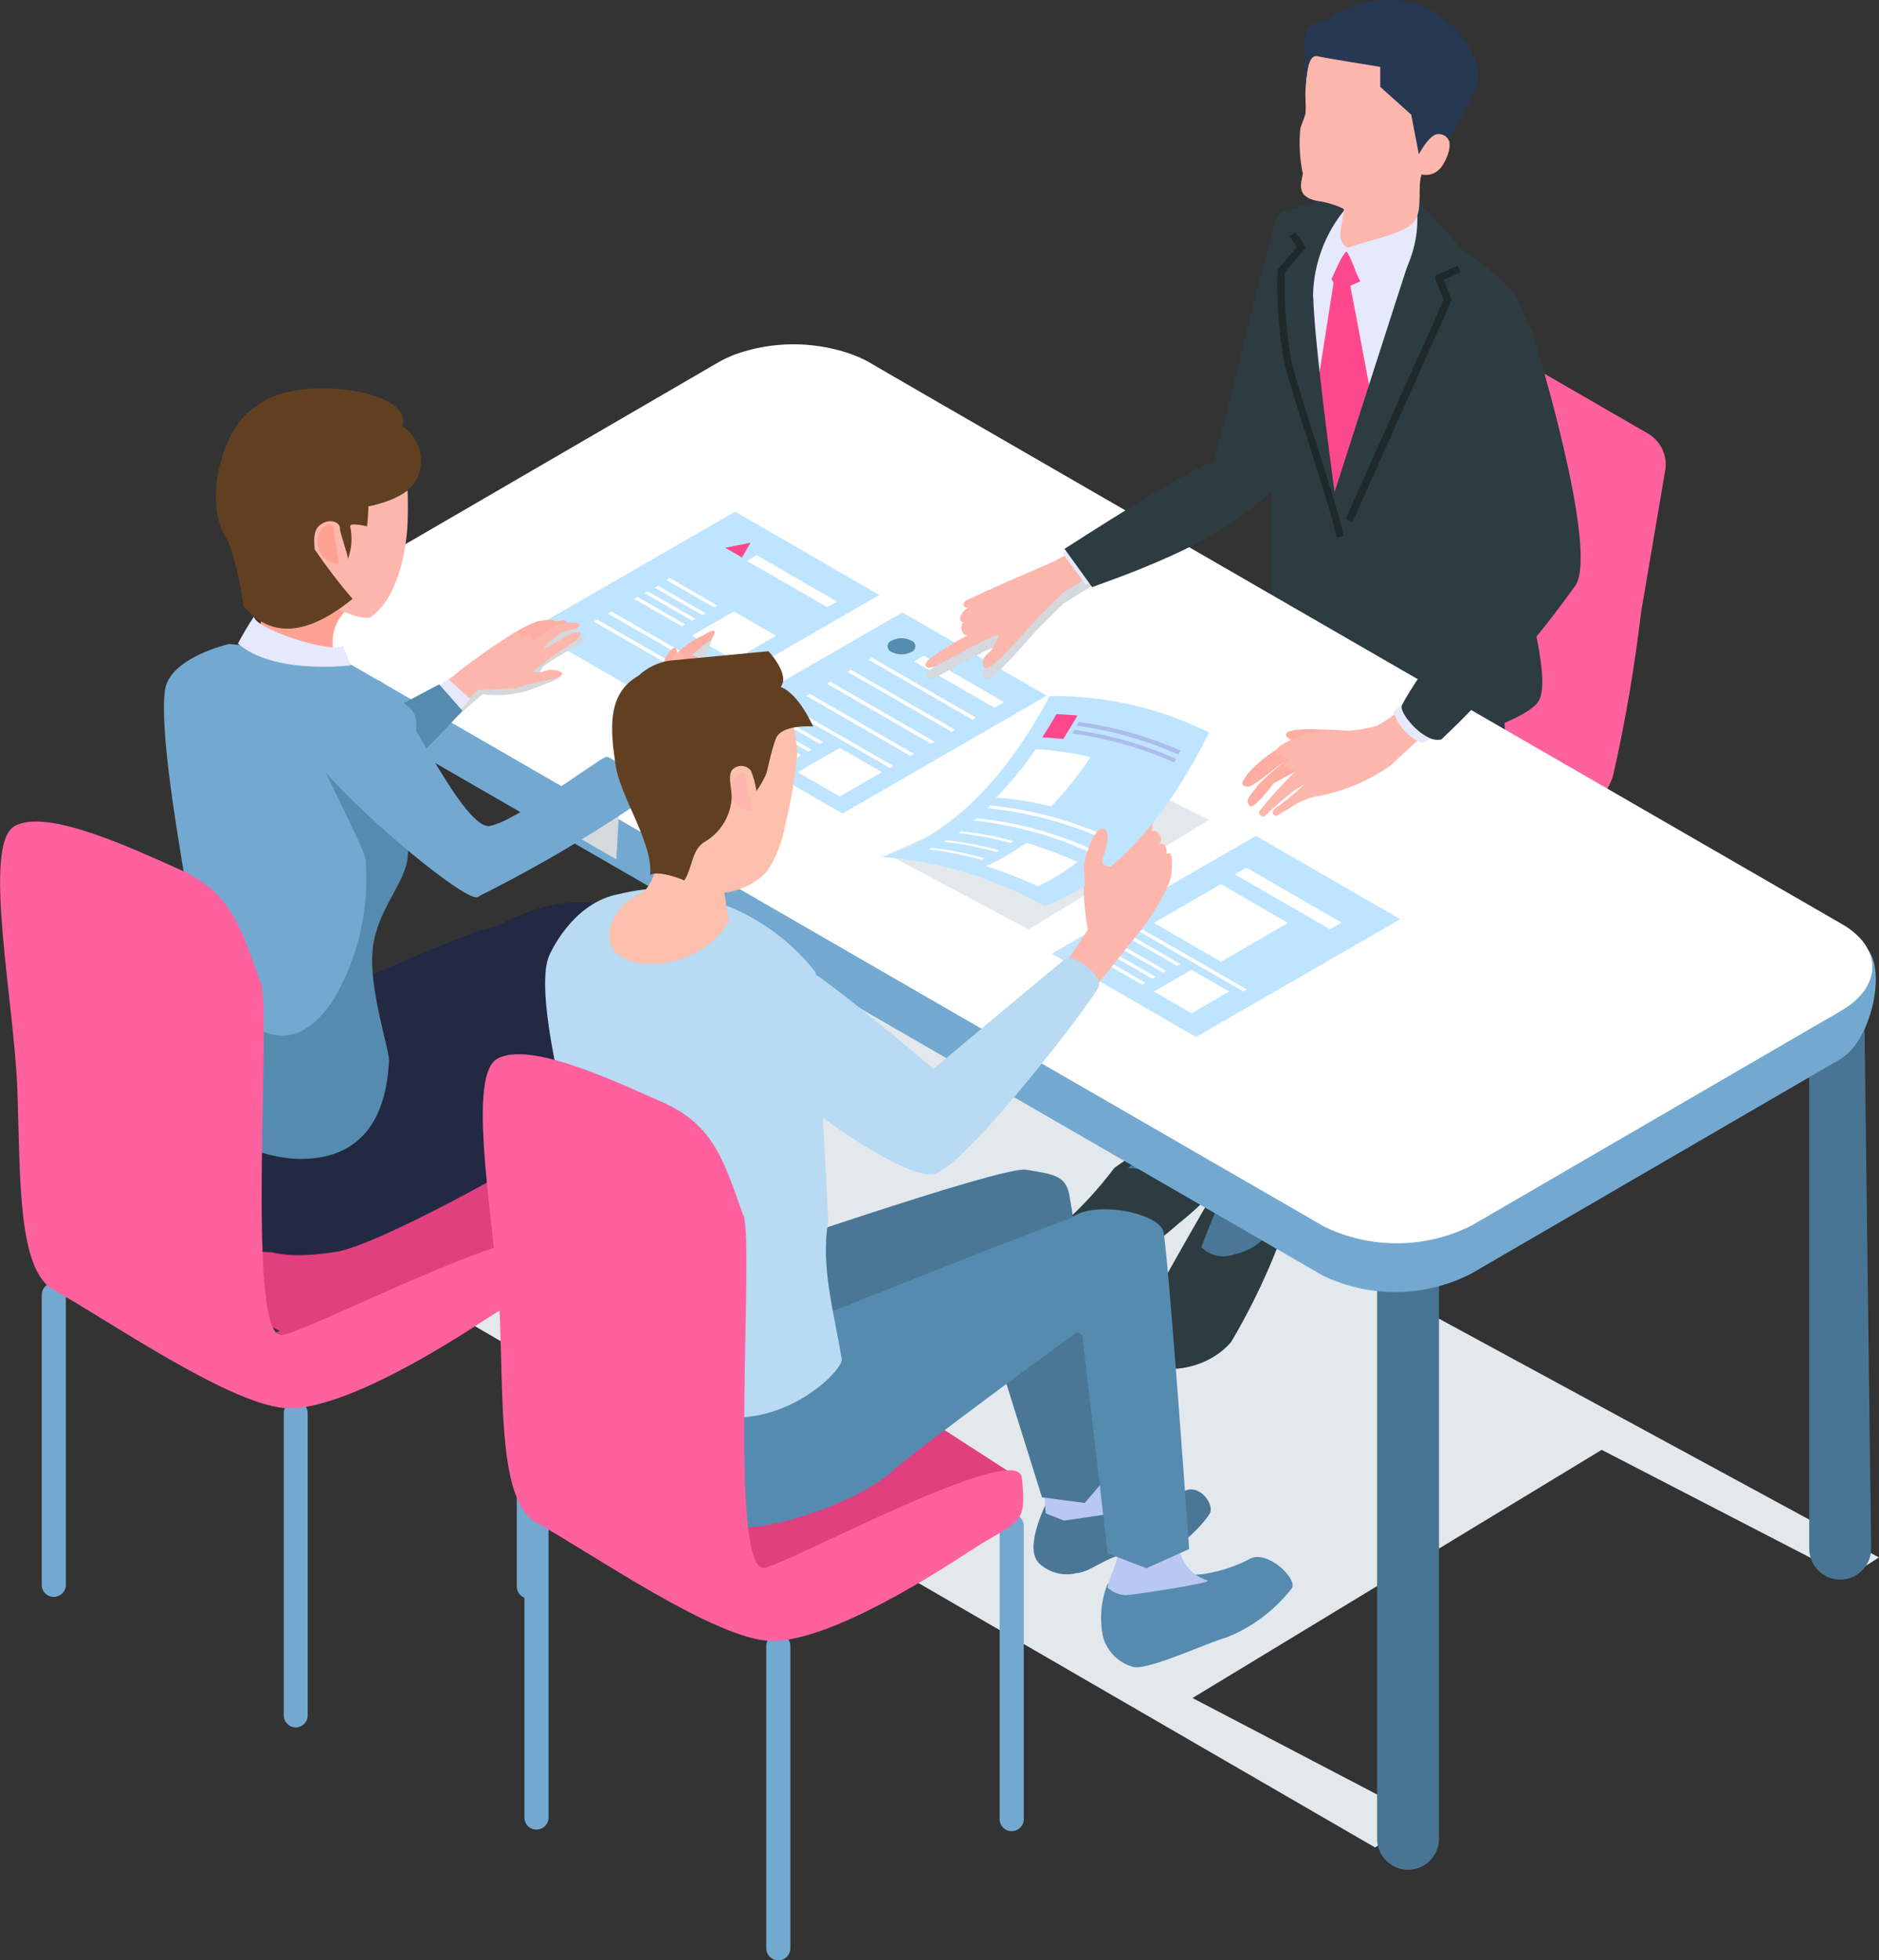 <?xml version="1.0" encoding="UTF-8"?> <svg xmlns="http://www.w3.org/2000/svg" xmlns:xlink="http://www.w3.org/1999/xlink" id="_レイヤー_1" viewBox="0 0 95.88 100"><rect x="0" y="0" width="95.88" height="100" fill="#333333" stroke="none"/><defs><style>.cls-1{clip-path:url(#clippath);}.cls-2{fill:none;}.cls-2,.cls-3,.cls-4,.cls-5,.cls-6,.cls-7,.cls-8,.cls-9,.cls-10,.cls-11,.cls-12,.cls-13,.cls-14,.cls-15,.cls-16,.cls-17,.cls-18,.cls-19,.cls-20,.cls-21,.cls-22,.cls-23,.cls-24,.cls-25,.cls-26,.cls-27,.cls-28{stroke-width:0px;}.cls-29{clip-path:url(#clippath-1);}.cls-30{clip-path:url(#clippath-4);}.cls-31{clip-path:url(#clippath-3);}.cls-32{clip-path:url(#clippath-2);}.cls-33{clip-path:url(#clippath-6);}.cls-34{clip-path:url(#clippath-5);}.cls-3{fill:#614021;}.cls-4{fill:#273852;}.cls-5{fill:#2c3c40;}.cls-6{fill:#2c345c;}.cls-7{fill:#487594;}.cls-8{fill:#4a7796;}.cls-9{fill:#568bb0;}.cls-10{fill:#232942;}.cls-11{fill:#1e252b;}.cls-12{fill:#1e292b;}.cls-13{fill:#e0407e;}.cls-14{fill:#acbdeb;}.cls-15{fill:#d4d9de;}.cls-16{fill:#bfe4ff;}.cls-17{fill:#b8daf2;}.cls-18{fill:#b8c8f2;}.cls-19{fill:#fe619d;}.cls-20{fill:#73a9d1;}.cls-21{fill:#ffa294;}.cls-22{fill:#fff;}.cls-23{fill:#e3e8ed;}.cls-24{fill:#fdb6ac;}.cls-25{fill:#fdc0ac;}.cls-26{fill:#fdada2;}.cls-27{fill:#fe488e;}.cls-28{fill:#e6e8fb;}</style><clipPath id="clippath"><rect class="cls-2" width="95.88" height="100"></rect></clipPath><clipPath id="clippath-1"><rect class="cls-2" width="95.88" height="100"></rect></clipPath><clipPath id="clippath-2"><rect class="cls-2" x="15.73" y="48.74" width="80.14" height="45.51"></rect></clipPath><clipPath id="clippath-3"><rect class="cls-2" x="47.24" y="28.12" width="10.26" height="6.53"></rect></clipPath><clipPath id="clippath-4"><rect class="cls-2" x="21.83" y="31.78" width="8.01" height="5.05"></rect></clipPath><clipPath id="clippath-5"><rect class="cls-2" x="29.18" y="32.31" width="7.27" height="11.52"></rect></clipPath><clipPath id="clippath-6"><rect class="cls-2" x="45.3" y="38.88" width="16.4" height="8.53"></rect></clipPath></defs><g id="_グループ_1193"><g class="cls-1"><g id="_グループ_555"><g id="_グループ_554"><g class="cls-29"><g id="_グループ_553"><g id="_グループ_540"><g id="_グループ_539"><g class="cls-32"><g id="_グループ_538"><path id="_パス_1369" class="cls-23" d="M39.27,48.74s-12.61,4.53-21,7.91c-2.07.83-3.08,3.19-2.24,5.26.34.84.94,1.54,1.72,1.99l52.41,30.34,2.48-1.46-11.79-6.16,20.88-12.66,12.56,6.49,1.59-1-56.61-30.71Z"></path></g></g></g></g><path id="_パス_1370" class="cls-5" d="M65.18,11.12c-.19-.2-3.11,12.47-3.3,12.5,0,0,.68,2.88,1.92,2.33s4.84-5.74,4.73-7.2c-.28-2.83-1.45-5.5-3.35-7.62"></path><path id="_パス_1371" class="cls-13" d="M61.12,40.05l10.11,5.88c.17.1.38.1.55,0l10.18-5.88c.26-.15.35-.48.21-.74-.05-.09-.12-.16-.21-.21-.8-6.58-5.22-6.65-10.11-5.88-.17-.1-.38-.1-.55,0l-10.18,5.88c-.26.15-.35.48-.21.74.05.09.12.16.21.21"></path><path id="_パス_1372" class="cls-9" d="M71.55,64.32c.29,0,.53-.24.53-.53v-18.42c0-.29-.24-.53-.53-.53-.29,0-.52.24-.53.53v18.42c0,.29.24.53.53.53"></path><path id="_パス_1373" class="cls-9" d="M81.25,58.43c.29,0,.53-.24.53-.53v-18.27c0-.29-.24-.53-.53-.53-.29,0-.52.24-.53.53v18.27c0,.29.24.53.53.53"></path><path id="_パス_1374" class="cls-9" d="M60.94,58.42c.29,0,.53-.24.53-.53v-18.01c0-.29-.24-.53-.53-.53-.29,0-.52.24-.53.53v18.01c0,.29.24.53.53.53"></path><path id="_パス_1375" class="cls-19" d="M82.32,39.53c.62-2.74,1.09-5.51,1.42-8.3l1.23-7.23c.13-.75-.23-1.51-.89-1.89l-10.63-6.14-.58,3.6c-.57,2.64-2.07,9.93-2.15,13.25v.04s0,0,0,0c-.01.35,0,.69.05,1.04.18,1.14,8.25,3.59,8.25,5.55s-9.66,4.34-8.4,6.49,10.7-3.21,11.68-6.33h0s.01-.07.01-.07Z"></path><path id="_パス_1376" class="cls-5" d="M62.49,58.37c-.84-.63-1.92-.88-2.95-.68l-2.68,1.89c-.87,1.16-1.87,2.22-2.97,3.16-1.54,1.16.64,3.29,2.93,2.22,1.16-.79,2.28-1.64,3.34-2.56.82-.65,1.57-1.38,2.24-2.18.41-.54.44-1.28.09-1.85"></path><path id="_パス_1377" class="cls-8" d="M61.59,49.73l-.02,7.22.32,1.01c0,.74-2.27,2.12-2.27,2.12,0,0-.31-.41-2.06-.49,1.28-1.14.71-.62.96-1.66.64-2.68.03-8.08.03-8.08l3.05-.12Z"></path><path id="_パス_1378" class="cls-10" d="M68.88,36.85s-9.06,6.77-10.07,7.98,4.23,13.17,4.23,13.17c0,0-2.07,1.48-3.8.71s-6.14-13.02-5-14.92,11.25-12.53,11.25-12.53l3.78,1.96-.39,3.64Z"></path><path id="_パス_1379" class="cls-6" d="M76.52,34.37c.08.77-.03,3.02-.03,3.02,0,0-3.08,2.18-4.1,2-1.79-.32-6.7-3.35-7.36-4.51s1.25-4.84,1.25-4.84c0,0,10.18,3.75,10.24,4.33"></path><path id="_パス_1380" class="cls-5" d="M65.07,60.55c-.72-.79-1.92-.92-2.8-.3,0,0-4.19,7.19-4.42,7.99-.55,1.9,3.23,2.26,4.97.22,1.08-1.82,1.99-3.75,2.7-5.74.16-.75,0-1.54-.47-2.16"></path><path id="_パス_1381" class="cls-8" d="M63.78,53.97l1.11,5.9c.2.79.26,1.61.19,2.42-.37.87-1.15,1.51-2.08,1.69-.59.23-1.26.09-1.7-.36,0,0,.63-1.65.82-2.01,1.31-2.43-1.75-7.41-1.75-7.41l3.41-.24Z"></path><path id="_パス_1382" class="cls-6" d="M76.37,40.01c-1.16,1.24-12.54,7.31-12.54,7.31,0,0,1.88,12.21,1.69,12.7-.09.24-1.95.73-2.97.84s-5.73-15.4-4.4-17.33,10.72-9.3,10.72-9.3l5.81-2,1.4.31s1.44,6.22.28,7.46"></path><path id="_パス_1383" class="cls-28" d="M72,10.12c1.18.79,2.17,3.33,2.17,3.33l-6.15,12.76-2.65-11.54s1.48-3.77,2.7-4.24,2.75-1.11,3.93-.31"></path><path id="_パス_1384" class="cls-27" d="M68.05,14.4c-.29-.34-.27-.85.05-1.17.2-.22.97-.99.97-.99l.74,1.94-.91.4c.25,1.24,1.07,5.66,1.07,5.66l-.7,3.78-1.81,2.82-.14-7.77.73-4.67Z"></path><path id="_パス_1385" class="cls-5" d="M65.38,10.83l4.13-1.27c.24,0-2.23,5.5-2.5,5.53.04,2.38,1.09,10.01,1.09,10.01,0,0,3.52-10.96,3.83-11.89.21-1,.3-2.02.28-3.05.84.79,1.62,1.64,2.33,2.54,1.04.65,1.98,1.45,2.79,2.36.59,1.17,1.01,2.42,1.24,3.72.01,3.22-.9,7.49-.95,10.58,0,.13,1.63,5.27.88,6.42-.75,1.15-5.78,2.44-5.78,2.44l-1.71-1.74c-.45-.46-.75-1.04-.87-1.67l-3.03-.97-2.23-.57v-8.31s-.45-5.34-.45-5.34c0,0-.14-7.7.94-8.79"></path><path id="_パス_1386" class="cls-12" d="M68.2,27.41l.36-.06c-.13-.77-.78-2.8-1.41-4.77-.53-1.67-1.04-3.25-1.24-4.09-.28-1.51-.4-3.05-.35-4.59l.99-1.17c.06-.06.06-.16.01-.22l-.46-.67-.3.21.38.55-.95,1.11s-.04.07-.04.11c-.05,1.59.07,3.18.36,4.75.21.84.71,2.43,1.25,4.11.62,1.96,1.27,3.98,1.4,4.72"></path><path id="_パス_1387" class="cls-12" d="M69.01,26.64l5.04-11.27s.02-.1,0-.15l-.39-.94.87-.38-.15-.34-1.04.45c-.09.04-.14.15-.1.24,0,0,0,0,0,0l.43,1.04-5.01,11.19.34.15Z"></path><path id="_パス_1388" class="cls-28" d="M69.03,10.74c.05.58-.43,1.16-.36,1.65,1.19-.5,2.28-1.21,3.21-2.1.05-.1.18-.14.28-.08.05.02.08.07.1.11.17,1.14,0,2.3-.49,3.35-.65,1.35-1.16,2.7-1.39,2.42-.46-.71-.86-1.46-1.2-2.23-.05-.15-.41-1.13-.51-1.01-.44.5-.88,2.01-1.33,2.39-.09.07-.21.06-.29-.02-.03-.04-.05-.09-.05-.14.03-1.64.63-3.22,1.69-4.47.09-.07.21-.06.29.03.03.03.04.07.05.11"></path><path id="_パス_1389" class="cls-24" d="M66.46,8.78c-.14-.73-.18-1.47-.11-2.21.03-.15.3-.77.27-.85.01-.18.01-.36,0-.55-.04-.82.06-1.64.29-2.43,1.04-.22,2.1-.29,3.16-.21,1.41.33,2.79.76,4.14,1.29.4.32-.14,1.9-.56,2.99h.03c.65.41.04,1.53-.18,1.77-.24.28-.6.4-.96.32-.22.62.05,1.69-.31,2.31-.44.76-2.66,1.07-3.37,1.41-.19.09-.47-.34-.47-.55,0-.53.18-1.03.18-1.41-.42-.21-.88-.35-1.35-.41-1.32-.25-.66-1.22-.75-1.5"></path><path id="_パス_1390" class="cls-4" d="M66.55,2.07c0,1.13,0,2.37.04,2.38.08,0,.03-1.74.65-1.58.36.09,3.19.54,3.19.54v1.02s1.58,1.42,1.58,1.42l.39,2.02s.55-1.06,1-1.03c.23-.01.45.12.53.34,0,0,1.4-2.6,1.45-2.89.45-2.28-3.34-6.22-7.83-3.2-.54-.01-.99.41-1,.95,0,.01,0,.02,0,.03"></path><path id="_パス_1391" class="cls-11" d="M30.22,62.76c1-.24.77.66,1.49.56,1.25-.19,3.09-.45,3.78-.54,1.42-.16,2.65.14,2.36,1.27s-.93,1.18-2.9,1.7c-1.27.33-2.48.21-4.32,1.51l-.57.85-.57.17-.8-.22c-.02-.55-.07-1.09-.15-1.64-.13-.69-.07-1.89-.14-2.3-.08-.46.82-1.12,1.82-1.36"></path><path id="_パス_1392" class="cls-21" d="M28.79,47.95c.91-.57,2.68-.13,3.61.3.39.18-.81,4.62-.98,8.52-.07,2.18-.02,4.37.14,6.55.58-.03,1.16.02,1.73.17.68.27.83.83.74.88-1.08.46-2.2.8-3.36,1.02-.84,0-1.76.41-1.92-.41s.3-1.37.33-2.11-1.85-11.03-1.85-11.03c-.96-.86.04-2.95,1.55-3.89"></path><path id="_パス_1393" class="cls-11" d="M36.11,66.4s3.82-.29,4.8-.81,2.56-.42,2.27.71-1.14,2.07-3.11,2.58c-1.34.16-2.63.59-3.79,1.26l-.52.72-.78.23-.59-.28c-.33-.53-.59-1.1-.76-1.71-.14-.59-.11-1.21.07-1.8.65-.6,1.51-.93,2.4-.92"></path><path id="_パス_1394" class="cls-24" d="M35.25,50.42c.93.43,1.06,14.08,1.5,14.8.37.49.89.85,1.48,1.02,1.07.2,1.88-.08,1.39,1.07,0,0-3.25,1.19-3.52,1.3-.94.38-2.57-.1-2.22-1.13.21-.66.28-1.35.2-2.04-.06-.74-3.05-11.35-2.9-12.96s3.14-2.49,4.07-2.06"></path><path id="_パス_1395" class="cls-13" d="M4.61,62.96l11.15,5.69c.2.12.45.12.65,0l12.53-5.89c.43-.25.79-1.91.36-2.16,0,0-7.71-3.8-11.58-4.74s-12.98,5.66-12.98,5.66c-.43.25-.56,1.19-.13,1.44"></path><path id="_パス_1396" class="cls-10" d="M10.65,49.15c-.86,1.88-1.79,6.35-1.27,8.58.41,1.77,1.16,4.65,3.74,5.87.71.34,1.65.62,3.97.27s10.15-4.88,10.15-4.88l-1.56-7.42c-1.92-.28-3.83-.67-5.7-1.17-4.53-1.32-9.01-.99-9.32-1.26"></path><path id="_パス_1397" class="cls-10" d="M11.01,53.5c5.81-2.98,13.3-6.11,13.95-6.15.73-.05,4.04-2.77,8.43-.3,2.18,1.22,2.41,4.4,2.41,4.4l-2.44,2.27c-1.72,2.11-3.79,3.89-6.12,5.28-2.68,1.62-7.5,2.94-8.22,3.45-1.64,1.16-5.48,2.05-7.8.87-3.38-1.71-3.09-8.34-.21-9.82"></path><path id="_パス_1398" class="cls-7" d="M73.43,65.1v28.7c0,.87-.71,1.58-1.58,1.58s-1.58-.71-1.58-1.58v-28.7h3.16Z"></path><path id="_パス_1399" class="cls-7" d="M95.11,49.93l.37,29.07c0,.87-.71,1.58-1.58,1.58-.87,0-1.58-.71-1.58-1.58v-28.7l2.78-.37Z"></path><path id="_パス_1400" class="cls-20" d="M17.77,36.36l48.54,28.02,1.17.68c2.39,1.16,5.19,1.13,7.56-.07l18.83-10.94c1.62-.94,2.34-4.41,1.48-5.56-.56-.46-1.18-.85-1.83-1.15l-49.37-26.43c-2.4-1.16-5.2-1.14-7.57.07l-18.84,8.89c-.42.25-.99.43-1.22.87-.92,1.75-.45,4.66,1.26,5.64"></path><path id="_パス_1401" class="cls-22" d="M93.95,51.56l-18.83,10.94c-2.37,1.21-5.17,1.23-7.56.07l-1.17-.68-48.54-28.02c-2.13-1.23-2.14-3.23-.02-4.45l18.83-10.94c.26-.15.54-.28.82-.39,1.88-.68,3.93-.7,5.83-.07.34.12.68.26.99.43l.27.16,2.64,1.53,46.78,27c2.07,1.19,2.08,3.19-.04,4.42"></path><path id="_パス_1402" class="cls-16" d="M71.45,46.89l-7.36-4.25-10.42,6.01,7.36,4.25,10.42-6.01Z"></path><path id="_パス_1403" class="cls-22" d="M68.46,47.07l-4.86-2.81-.59.34,4.86,2.81.59-.34Z"></path><path id="_パス_1404" class="cls-22" d="M59.5,49.52l-2.43-1.4-.08.05-.08.05,2.43,1.4.17-.1Z"></path><path id="_パス_1405" class="cls-22" d="M60.22,49.17l-2.43-1.4-.08.05-.08.05,2.43,1.4.17-.1Z"></path><path id="_パス_1406" class="cls-22" d="M58.44,50.13l-2.43-1.4-.08.05-.08.05,2.43,1.4.17-.1Z"></path><path id="_パス_1407" class="cls-22" d="M58.97,49.83l-2.43-1.4-.08.05-.08.05,2.43,1.4.17-.1Z"></path><path id="_パス_1408" class="cls-22" d="M63.63,50.48l-5.31-3.06-.18.1,5.31,3.06.18-.11Z"></path><path id="_パス_1409" class="cls-22" d="M58.88,47.08l3.42-1.98,3.42,1.98-3.42,1.98-3.42-1.98Z"></path><path id="_パス_1410" class="cls-22" d="M58.88,50.58l1.92-1.11,1.92,1.11-1.92,1.11-1.92-1.11Z"></path><path id="_パス_1411" class="cls-16" d="M53.41,35.49l-7.36-4.25-10.42,6.01,7.36,4.25,10.42-6.01Z"></path><path id="_パス_1412" class="cls-22" d="M51.24,35.82l-4.1-2.37-.5.29,4.1,2.36.5-.28Z"></path><path id="_パス_1413" class="cls-22" d="M41.4,38.24l-2.43-1.4-.08.05-.08.05,2.43,1.4.17-.1Z"></path><path id="_パス_1414" class="cls-22" d="M41.99,37.85l-2.43-1.4-.08.05-.08.05,2.43,1.4.17-.1Z"></path><path id="_パス_1415" class="cls-22" d="M40.35,38.81l-2.43-1.4-.08.05-.08.05,2.43,1.4.17-.1Z"></path><path id="_パス_1416" class="cls-22" d="M40.87,38.52l-2.43-1.4-.08.05-.08.05,2.43,1.4.17-.1Z"></path><path id="_パス_1417" class="cls-22" d="M45.59,39.08l-5.31-3.06-.18.1,5.31,3.06.18-.11Z"></path><path id="_パス_1418" class="cls-22" d="M46.64,38.46l-5.31-3.06-.18.1,5.31,3.06.18-.11Z"></path><path id="_パス_1419" class="cls-22" d="M47.69,37.84l-5.31-3.06-.18.1,5.31,3.06.18-.11Z"></path><path id="_パス_1420" class="cls-22" d="M48.74,37.23l-5.31-3.06-.18.1,5.31,3.06.18-.11Z"></path><path id="_パス_1421" class="cls-22" d="M49.8,36.61l-5.31-3.06-.18.1,5.31,3.06.18-.11Z"></path><path id="_パス_1422" class="cls-22" d="M40.7,39.39l2.15-1.24,2.15,1.24-2.15,1.24-2.15-1.24Z"></path><path id="_パス_1423" class="cls-9" d="M45.5,33.26c-.16-.05-.24-.23-.19-.39.03-.09.1-.16.19-.19.31-.16.69-.16,1,0,.16.05.24.23.19.39-.03.09-.1.16-.19.19-.31.16-.69.16-1,0"></path><path id="_パス_1424" class="cls-16" d="M44.87,30.35l-7.36-4.25-10.42,6.01,7.36,4.25,10.42-6.01Z"></path><path id="_パス_1425" class="cls-22" d="M42.71,30.69l-4.1-2.37-.5.29,4.1,2.36.5-.28Z"></path><path id="_パス_1426" class="cls-22" d="M36,31.28l-2.43-1.4-.08.05-.08.05,2.43,1.4.17-.1Z"></path><path id="_パス_1427" class="cls-22" d="M36.6,30.89l-2.43-1.4-.08.05-.08.05,2.43,1.4.17-.1Z"></path><path id="_パス_1428" class="cls-22" d="M34.96,31.85l-2.43-1.4-.08.05-.08.05,2.43,1.4.17-.1Z"></path><path id="_パス_1429" class="cls-22" d="M35.3,32.43l2.15-1.24,2.15,1.24-2.15,1.24-2.15-1.24Z"></path><path id="_パス_1430" class="cls-22" d="M35.48,31.56l-2.43-1.4-.08.05-.08.05,2.43,1.4.17-.1Z"></path><path id="_パス_1431" class="cls-22" d="M35.78,34.66l-5.31-3.06-.18.1,5.31,3.06.18-.1Z"></path><path id="_パス_1432" class="cls-22" d="M36.52,34.26l-5.31-3.06-.18.1,5.31,3.06.18-.11Z"></path><path id="_パス_1433" class="cls-27" d="M38.29,27.7l-.43.74-.43-.25-.43-.25,1.28-.25Z"></path><path id="_パス_1434" class="cls-26" d="M68.85,37.29c-.32-.04-1.18-.06-1.57-.08-.46-.03-1.69-.04-1.66.28.04.39,1.64.54,1.93.64.35.12.66.59,1.01.5s.92-1.26.3-1.34"></path><path id="_パス_1435" class="cls-26" d="M63.6,39.55c.53-.62,1.17-1.13,1.89-1.52l.43.72c-.07.01-.15.03-.22.05-.48.15-1.68,1.36-2.03,1.33-.45-.04-.26-.31-.06-.57"></path><path id="_パス_1436" class="cls-26" d="M63.78,41.12c-.11-.1-.15-.26-.08-.4.11-.22.36-.45.49-.67.55-.56,1.16-1.07,1.8-1.52l.41.65c-.15.11-1.4.77-1.4.77,0,0-1,1.35-1.22,1.17"></path><path id="_パス_1437" class="cls-24" d="M64.28,41.36c.56-.7,1.16-1.37,1.8-1.99l.03-.03c-.07-.02-.48-.14-.57-.28-.1-.16.21-.35.21-.35-.22-.05-.42-.15-.59-.29-.12-.16.19-.4.19-.4.81-.49,1.75-.75,2.7-.73.74.03,1.48-.06,2.2-.26.58-.31,1.11-.71,1.57-1.17l1.47,1.05s-1.78,1.61-2.32,2.13c-1.17.83-2.52,1.38-3.93,1.61-.43.11-.84.3-1.21.56-.26.16-.5.28-.6.36-.18.14-.44-.1-.18-.31.53-.39,1.04-.81,1.52-1.25-.22.14-.51.3-.51.3-.51.4-1,.82-1.47,1.27-.12.19-.45-.04-.32-.22"></path><path id="_パス_1438" class="cls-28" d="M71.88,35.62l-.78.7c.24.69.74,1.25,1.4,1.57.3.04,1.11-.67,1.11-.67l-1.72-1.6Z"></path><path id="_パス_1439" class="cls-5" d="M73.29,17.97c-.32,2.89,2.92,11.02,2.92,11.02,0,0-4.64,6.6-4.69,7.05s1.25,1.94,2.04,1.67c2.53-2.4,4.82-5.03,6.85-7.87,1.15-1.95-2.1-12.5-2.1-12.5-.29-2.18-4.68-2.27-5,.63"></path><g id="_グループ_543"><g id="_グループ_542"><g class="cls-31"><g id="_グループ_541"><path id="_パス_1440" class="cls-15" d="M55.39,28.12l-1.65,1.09s-3.67,1.46-4.28,1.78c-.2.2-.42.33-.04.49,0,0,.31,1.23.58,1.13-.93.48-1.82,1.03-2.66,1.65-.27.39.07.41.4.29.16-.06,1.46-.81,2.57-1.36.24-.11.47-.2.69-.27-.1.37-.29.7-.56.97-.35.27-.31.57-.21.72.2.27,1.17-.81,1.5-1.16.29-.3.75-.82.97-1.08.35-.4,1.58-1.59,1.58-1.59l3.22-2-2.1-.64Z"></path></g></g></g></g><path id="_パス_1441" class="cls-24" d="M47.33,33.7c.65-.5,1.35-.94,2.08-1.3-.27.11-.5-.46-.25-.65-.28-.08-.16-.29-.07-.47.08-.14.22-.24.37-.29-.32.09-.45-.3,0-.43.61-.32,4.27-1.9,4.27-1.9l1.41-.74,1.23.98-2.1,1.31s-1.23,1.19-1.58,1.59c-.19.21-1.19.29-2.39.83-1.11.55-2.41,1.3-2.57,1.36-.33.12-.67.11-.4-.29"></path><path id="_パス_1442" class="cls-24" d="M52.69,31.8c-.22.26-.68.78-.97,1.08-.34.35-1.3,1.43-1.5,1.16-.11-.14-.14-.45.21-.72.62-.48.86-2.39,1.18-2.57s1.51.53,1.08,1.04"></path><path id="_パス_1443" class="cls-28" d="M55.19,27.74l-.97.48,1.19,1.62.84-.49-1.06-1.61Z"></path><path id="_パス_1444" class="cls-5" d="M61.89,23.61c-.8,0-7.57,4.39-7.57,4.39l1.41,1.95c3.26-1.16,6.2-2.42,8.09-4.01l-1.93-2.33Z"></path><path id="_パス_1445" class="cls-20" d="M15.09,71.48c.34,0,.61.28.61.61h0v15.42c0,.34-.28.61-.61.61s-.61-.28-.61-.61v-15.42c0-.34.28-.61.61-.61h0"></path><path id="_パス_1446" class="cls-20" d="M26.99,65.36c.34,0,.61.28.61.61h0v14.96c0,.34-.28.61-.62.61-.34,0-.61-.27-.61-.61v-14.96c0-.34.28-.61.61-.61h0"></path><path id="_パス_1447" class="cls-20" d="M2.75,65.44c.34,0,.61.28.61.61h0v14.8c0,.34-.28.61-.62.61-.34,0-.61-.27-.61-.61v-14.8c0-.34.28-.61.61-.61h0"></path><path id="_パス_1448" class="cls-13" d="M3,65.65l11.33,5.65c.64-.01,1.27-.14,1.87-.37l10.8-5.57c.42-.25.68-.57.26-.82l-.41-.24c-5.65.59-12.85,3.71-12.85,3.71,0,0-3.92-5.33-4.85-6.85-.03-.04-.05-.08-.07-.12l-6.07,3.5c-.31.17-.41.56-.24.87.06.1.14.18.24.24"></path><g id="_グループ_546"><g id="_グループ_545"><g class="cls-30"><g id="_グループ_544"><path id="_パス_1449" class="cls-15" d="M29.61,32.46c-.36.03-1.59.92-1.63.8-.02-.06.2-.24.48-.48.12-.1.24-.19.36-.27.15-.11.3-.2.46-.29.17-.08.39-.37.15-.42-.37.03-.72.16-1.02.38-.44.3-.92.68-1,.74-.06.04-.02-.26-.18-.27-.16.02-.32.08-.45.17.03-.31-.12-.39-.33-.33-.44.29-1.14.73-1.36.89-.67.5-.95.65-1.53,1.14-.45.38-1.73,1.27-1.73,1.27l1.17,1.05,1.62-1.43c.97.13,1.96,0,2.86-.38.34-.16,1.24-.4,1.14-.63-.05-.12-.74,0-.93,0-.1,0-.22.1-.3.09.18-.15.18-.38.39-.53.72-.54,1.77-1.05,1.87-1.13.2-.17.32-.4-.04-.37"></path></g></g></g></g><path id="_パス_1450" class="cls-26" d="M28.42,31.69c-.39.02-.77.14-1.1.34-.47.38-.87.66-.87.66-.42.34.49.47.75.21.13-.12.23-.4.55-.6.15-.09.43-.23.43-.23,0,0,.52.03.7-.3.09-.16-.13-.13-.46-.08"></path><path id="_パス_1451" class="cls-26" d="M28.31,31.72c-.02-.17-.48-.08-.88-.03-.41.16-.8.35-1.17.58.02.21.21.36.42.33.04,0,.08-.02.12-.03.1-.11.77-.64.77-.64,0,0,.75-.05.73-.22"></path><path id="_パス_1452" class="cls-24" d="M29.42,32.24c-.36.03-1.59.92-1.63.8-.02-.06.2-.24.48-.48.22-.18.45-.34.45-.34.24-.04.48-.1.71-.18.17-.08.24-.22,0-.27-.42-.04-.83.02-1.22.19-.44.3-.92.68-1,.74-.06.04-.02-.26-.18-.27-.16.02-.32.08-.45.17.03-.31-.12-.39-.33-.33-.44.29-1.14.73-1.36.89-.67.5-.95.65-1.53,1.14-.45.38-1.73,1.27-1.73,1.27l1.17,1.05,1.62-1.43c.58,0,1.16-.02,1.74-.09.21-.05.8-.69,1.6-1.29.72-.54,1.59-1.12,1.69-1.2.2-.17.32-.4-.04-.37"></path><path id="_パス_1453" class="cls-24" d="M26.28,35.12c.25-.05.72-.22,1.02-.3.36-.09,1.48-.23,1.38-.47-.05-.12-.27-.17-.6-.18-.17,0-.42.13-.61.13-.2-.01-.41-.05-.6-.11-.3,0-.65-.28-.89-.13s-.19,1.15.3,1.06"></path><path id="_パス_1454" class="cls-28" d="M22.04,35.2l.83-.56,1.13,1.02-.68.75-1.28-1.21Z"></path><path id="_パス_1455" class="cls-9" d="M13.16,34.87c1.47,1.41,1.38,1.25,3.48,3.09l5.77-3.05,1.19,1.35s-5.35,5.76-6.73,6.34c-.45.19-4.28-2.85-6.89-5.21-1.18-1.07,2.09-3.57,3.18-2.51"></path><path id="_パス_1456" class="cls-20" d="M10.23,49.68c-.41-3.07-2.16-11.49-1.82-14.43.2-1.71,3.29-2.4,3.29-2.4,0,0,5.02.49,5.46.68,1.35.74,2.62,1.62,3.79,2.62.83.77-.39,3.38-.43,3.82l-1.8,8.3c-.38,2.26.66,3.77,1.03,6,.09.54-.86,4.26-3.93,4.73s-7.4-3.09-7.4-3.09c0,0,1.91-5.55,1.82-6.23"></path><path id="_パス_1457" class="cls-9" d="M19.03,48.34c-.27,1.94.85,5.22.82,5.78-.08,1.43-.45,5-4.5,5-2.95,0-6.95-2.63-6.95-3.21s1.67-7.27,1.67-7.27c0,0,3.42,7.48,6.89,2.45,1.31-2.18,1.9-4.72,1.69-7.26-.03-.51-2.66-5.54-2.59-5.67.22-.38,4.12,2.24,4.46,1.96.13-.11.26-.14.36.03.08.17.08.36,0,.52-.27.94.05,1.73-.08,3.07s-1.49,2.55-1.78,4.6"></path><path id="_パス_1458" class="cls-21" d="M17.65,31.14l-4.5-2.05c.3.31.41,1.52.03,3.39,1,.75,3.87.85,3.87.85-.21-.78.01-1.62.6-2.18"></path><path id="_パス_1459" class="cls-24" d="M20.8,26.59c.04-1.55.06-3.22-.97-4.51-.96-1.21-3.92-1.8-5.37-1.28-1.25.58-2.25,1.59-2.8,2.86-.48,1.15-.42,2.45.15,3.55.41.65.86,1.27,1.35,1.87,1.13.78,2.38,1.38,3.69,1.79,0,0,1.67.91,2.12.57,1.51-1.13,1.81-3.89,1.83-4.86"></path><path id="_パス_1460" class="cls-21" d="M17.01,26.95c-.02-.13-.15-.22-.28-.2-.02,0-.05.01-.07.02-.38.25-.55.73-.42,1.16.11.49.55.84,1.06.82l-.29-1.81Z"></path><path id="_パス_1461" class="cls-28" d="M12.96,31.45c.03.6,3.73,1.86,4.55,1.52l.39.97s-3.92.5-5.76-1.11c.25-.47.52-.93.82-1.38"></path><path id="_パス_1462" class="cls-3" d="M21.19,24.58c.57-.97.28-2.22-.66-2.84.66-1.85-5.49-2.71-7.38-1.04-1.8.9-2.89,5.05-1.5,6.91.37,1.07.63,2.17.77,3.3,1.45,1.73,3.34,1.45,5.57-.36-.69-.8-1.33-1.64-1.93-2.52-.07-.73-.03-1.15.5-1.38.32-.14.79-.03.79.32,0,.25.42,1.34.4,1.55.2-.53.24-1.11.12-1.66-.06-.23.86-.01.86-.01,0,0,.07-.64.07-1.02,0,0,1.87-.33,2.37-1.24"></path><g id="_グループ_549"><g id="_グループ_548"><g class="cls-34"><g id="_グループ_547"><path id="_パス_1463" class="cls-15" d="M36.45,32.31c-.43.29-.82.64-1.16,1.04-.18.38-.44.71-.75.99,0-.13-.02-.23-.08-.27-.22-.13-.64.75-.78,1.1-.1.24-.27.58-.38.83-.05.09-.1.19-.14.29-.17.59-.39,1.17-.66,1.72-.84.78-1.76,1.47-2.74,2.06l-.59,2.45,2.28,1.32.15-2.67s1.55-1.69,2.01-2.05c.6-.36,1.16-.77,1.69-1.23.46-.54.81-1.16,1.03-1.84.1-.33.04-1.51-.31-1.63-.26-.06-.52-.04-.77.05.23-.22.68-.74.68-.74l.51-1.42Z"></path></g></g></g></g><path id="_パス_1464" class="cls-26" d="M33.25,35.13c.08-.24.31-.68.43-.97.14-.34.56-1.23.78-1.1.27.16-.18,1.36-.21,1.61-.04.3.19.68.01.9s-1.17.04-1.01-.43"></path><path id="_パス_1465" class="cls-26" d="M35.8,32.45c-.5.23-.95.56-1.34.96l.45.49c.03-.05.06-.11.09-.15.32-.37.69-.7,1.1-.98.17-.11.29-.27.36-.45.08-.35-.41.01-.66.14"></path><path id="_パス_1466" class="cls-26" d="M35.18,33.49c-.45.33-.47.52-.47.52l.43.44c.21-.17.39-.39.52-.64.08-.24-.25-.48-.48-.31"></path><path id="_パス_1467" class="cls-24" d="M36.1,34.35l-.02.02c.06-.23.05-.48-.13-.55-.24-.08-.38.22-.5.31l-.03.02c0-.06-.06-.39-.16-.48s-.3.13-.3.13c-.02-.18-.07-.35-.16-.5-.11-.11-.33.11-.33.11-.52.55-.96,1.18-1.29,1.86-.17.59-.39,1.17-.66,1.72-.29.5-1.32,2.27-1.32,2.27l.93.44c.47-.57.98-1.1,1.51-1.6.6-.36,1.16-.77,1.69-1.23.46-.54.81-1.16,1.03-1.84.1-.33.04-.94-.25-.68"></path><path id="_パス_1468" class="cls-22" d="M30.97,39.04l1.01-1.6c.57.21,1,.7,1.13,1.29l-.43.75-1.71-.45Z"></path><path id="_パス_1469" class="cls-20" d="M19.38,34.74c-1.14-.58-4.83-.22-4.53,1.99s8.64,9.22,9.48,9.04.59-3.63.59-3.63c-1.45-.05-4.39-6.82-5.53-7.4"></path><path id="_パス_1470" class="cls-20" d="M30.92,38.61c-.36.09-4.8,3.45-6,3.53l-.59,3.63c3.06-1.52,6.01-3.26,8.82-5.2.04-.23-1.89-2.04-2.22-1.96"></path><path id="_パス_1471" class="cls-19" d="M13.3,50.13c-.99-2.73-1.47-4.6-4.12-5.77-2.25-.99-6.8-3.18-8.45-2.21s.01,9.05.16,13.52.01,9.13,1.86,10.14c2.68,1.47,9.21,6.03,12.02,6.03,3.1,0,8.71-3.69,10.11-4.6,2.47-1.61,2.97-1.18,2.63-3.74-.21-1.58-12.29,4.69-13.19,4.61-1.78-.17-.45-16.45-1.01-17.98"></path><path id="_パス_1472" class="cls-13" d="M27.52,76.35l11.33,5.65c.64-.01,1.27-.14,1.87-.37l10.8-5.57c.42-.25.68-.57.26-.82l-.41-.24-6.6-4.26-17.24,4.5c-.31.17-.41.56-.24.87.06.1.14.18.24.24"></path><path id="_パス_1473" class="cls-8" d="M53.71,76.03c.23-.43.75-.63,1.21-.45l.52.35c.99,1.64,4.15.59,4.96.15s1.61.69,1.32,1.15c-.33.53-1.89,2.29-3.11,2.05-1.83-.36-2.73.91-3.69.97-.65.16-1.34-.01-1.84-.45-.81-.66-.01-2.57.63-3.76"></path><path id="_パス_1474" class="cls-18" d="M53.36,77.19l-.19-2.52,3,.12c.02.15.06.3.11.44.34.58.85,1.05,1.45,1.34l.9.36-4.33.64-.94-.37Z"></path><path id="_パス_1475" class="cls-8" d="M36.4,71.64c1.26,1.34,13.5-5.69,13.5-5.69l3.27,10.43,2.18.29,1.45-1.69s-2.05-13.02-2.24-14.05-.98-1.04-2.2-1.26-15.83,4.87-15.83,4.87c0,0-1.37,5.74-.12,7.08"></path><path id="_パス_1476" class="cls-9" d="M58.82,79.38c1.07,1.78,4.09.62,4.96.14s2.44,1,2.14,1.5c-.87,1.12-2.02,1.99-3.34,2.51-.99.27-4,1.7-4.77,1.5-.73-.2-1.31-.78-1.52-1.51-.19-.89-.12-1.82.21-2.68.59-.73,1.4-1.24,2.31-1.46"></path><path id="_パス_1477" class="cls-18" d="M56.52,80.97c.11-.67.7-1.45.43-2.14-1.55-3.91,3.34-.95,3.34-.95-.42,1.05.08,2.25,1.13,2.67.06.03.13.05.19.07.37.12-3.87.75-4.12.75-.37,0-.72-.14-.98-.39"></path><path id="_パス_1478" class="cls-9" d="M59.37,62.86c.26,1.29,1.31,16.16,1.31,16.16l-2.18.98-1.98-.76-1.29-11.12c-1.5-1.06-1.85-3.14-.79-4.64-1.05-2.65,4.67-1.92,4.93-.63"></path><path id="_パス_1479" class="cls-8" d="M32.21,63.77c-.72,1.57-.94,6.94-.5,8.79.44,1.88,7.16,1.44,9.67,1.87s6.43-2.45,6.43-2.45l-2.54-4.24c-.93-.99-2.09-1.73-3.39-2.15-3.77-1.1-9.4-1.59-9.67-1.82"></path><path id="_パス_1480" class="cls-9" d="M32.88,70.74s21.49-8.67,22.5-8.84c0,0,3.13-.31,3.56,1.22s-2.27,3.58-2.27,3.58c0,0-9.83,7.14-11.18,8.39-1.96,1.8-9.46,4.45-10.36,1.62-.95-3.01-2.25-5.96-2.25-5.96"></path><path id="_パス_1481" class="cls-17" d="M31.39,65.89c1.03,2.69-4.74-14.05-3.36-17.16,0,0,1.08-2.54,3.36-3.08s3.13-.41,5.82.6c1.73.72,3.25,1.87,4.41,3.35l.64,12.7c-.4,2.33.32,4.73.69,7.03.09.55-2.83,3.52-6.44,2.9-2.09-.32-4.01-1.33-5.46-2.87-.01-.12.2-3.88.36-3.47"></path><path id="_パス_1482" class="cls-25" d="M38.92,34.48c-1.12-1-3.57-.74-4.95-.17-1.07.45-1.89,1.35-2.22,2.47-.15,1.14-.06,2.29.25,3.4.12.52.28,1.04.47,1.55,1.12.82,1.38,2.38.58,3.51-.26.48-1.09.44-1.68,1.51-1.63,2.97,3.98,3.4,5.82.26l-.23-1.47c.83-.1,1.6-.48,2.17-1.08.45-.67.76-1.42.9-2.22.31-1.23.52-2.49.65-3.75-.02-1.52-.65-2.97-1.76-4.01"></path><path id="_パス_1483" class="cls-24" d="M37.98,39.4c-.6.06-.78.69-.64,1.22.13.47.57.77,1.05.74l-.41-1.96Z"></path><path id="_パス_1484" class="cls-3" d="M41.49,37.06s-.7-1.64-1.65-2.02c.49-.64-.63-1.82-.63-1.82l-5.04.48c-.6.09-1.15.36-1.59.77-1.67.94-1.41,2.87-1.17,4.55.22,1.6,1.94,4.01,1.76,5.61.48-.26,1.75.28,1.75.28.42-.64.37-1.57,1.03-1.96.78-.45,1.29-1.25,1.38-2.15.06-.54-.31-1.4.17-1.64.27-.16.61-.1.81.14.14.34.24.69.29,1.05.19-.26.35-.54.48-.83.09-.2.22-1.04.5-1.82s1.92-.64,1.92-.64"></path><path id="_パス_1485" class="cls-17" d="M40.97,49.34c-.84-.12-3.72,1.31-2.92,3.64s7.95,7.12,9.36,6.89,2.58-3.34,2.58-3.34c0,0-8.19-7.07-9.03-7.18"></path><path id="_パス_1486" class="cls-20" d="M39.72,83.35c.34,0,.61.28.61.61h0v15.42c0,.34-.27.62-.61.62-.34,0-.62-.27-.62-.61h0v-15.42c0-.34.28-.61.61-.61h0"></path><path id="_パス_1487" class="cls-20" d="M51.63,77.23c.34,0,.61.28.61.61h0v14.96c0,.34-.28.61-.62.61-.34,0-.61-.27-.61-.61v-14.96c0-.34.28-.61.61-.61h0"></path><path id="_パス_1488" class="cls-20" d="M27.38,77.31c.34,0,.61.28.61.61h0v14.8c0,.34-.28.61-.62.61-.34,0-.61-.27-.61-.61v-14.8c0-.34.28-.61.61-.61h0"></path><path id="_パス_1489" class="cls-19" d="M37.93,62c-.99-2.73-1.47-4.6-4.12-5.77-2.25-.99-6.8-3.18-8.45-2.21s.01,9.05.16,13.52.01,9.13,1.86,10.14c2.68,1.47,9.21,6.03,12.02,6.03,3.1,0,8.71-3.69,10.11-4.6,2.47-1.61,2.91-1.18,2.63-3.74-.22-1.97-12.29,4.62-13.19,4.61-1.79-.04-.45-16.45-1.01-17.98"></path><g id="_グループ_552"><g id="_グループ_551"><g class="cls-33"><g id="_グループ_550"><path id="_パス_1490" class="cls-23" d="M61.69,41.83l-9.21,5.58-7.18-3.83,10.51-4.7,5.88,2.95Z"></path></g></g></g></g><path id="_パス_1491" class="cls-24" d="M57.72,43.22l.46-1.31s-.18-1.05-.16-1.05c.38-.04.77.59.79.91.01.53-.06,1.05-.21,1.56-.21.41-.48.79-.79,1.13-.3.24-.74.2-.99-.1-.07-.09-.12-.19-.14-.31.07-.03,1.03-.82,1.03-.82"></path><path id="_パス_1492" class="cls-24" d="M55.51,47.41c-.35.59-.74,1.16-1.16,1.71l1.42,1.39s2.55-3.18,2.78-3.51c.36-.53.69-1.09.98-1.66,0,0,.18-.64-.16-.86-.24-.18-.5-.34-.76-.48-.97-.37-2.04-.39-3.02-.06-.52.21-.21,3.08-.07,3.48"></path><path id="_パス_1493" class="cls-24" d="M58.56,44.42c.28-.51.52-1.05.7-1.61-.07-.45-.56-.67-.78.01,0,0-.75,1.2-.39,1.8.48.3.3.09.46-.2"></path><path id="_パス_1494" class="cls-24" d="M58.7,44.82c.85.07,1.09-1.85.55-1.77-.37.05-.51.89-.73,1.21-.25.36-.04.52.18.57"></path><path id="_パス_1495" class="cls-24" d="M59.16,45.19c.05.18.17.03.35.11.07.04.26-.58.26-.68,0-.25.13-1.08-.13-1.1s-.61,1.24-.48,1.67"></path><path id="_パス_1496" class="cls-16" d="M61.69,37.36c-2.53-1.25-5.31-1.89-8.13-1.85-2.39,4.48-5.25,7.21-8.57,8.2,2.92.22,5.75,1.08,8.31,2.51,3.27-1.21,6.07-4.16,8.4-8.86"></path><path id="_パス_1497" class="cls-22" d="M51.7,42.9c-.87-.24-1.76-.4-2.65-.5l-.07.05-.07.05c.9.1,1.78.26,2.65.5l.14-.1"></path><path id="_パス_1498" class="cls-22" d="M50.97,43.37c-.87-.24-1.76-.41-2.66-.51l-.07.04-.07.04c.9.1,1.79.27,2.66.52l.15-.09"></path><path id="_パス_1499" class="cls-22" d="M50.23,43.78c-.87-.25-1.76-.43-2.66-.53l-.08.04-.08.04c.9.11,1.79.29,2.66.53l.15-.08"></path><path id="_パス_1500" class="cls-22" d="M56.46,42.66c-1.88-.84-3.88-1.37-5.93-1.57l-.15.14c2.05.2,4.05.73,5.93,1.57l.15-.15"></path><path id="_パス_1501" class="cls-22" d="M55.79,43.36c-1.88-.86-3.89-1.41-5.94-1.62l-.15.12c2.06.22,4.06.77,5.94,1.63l.15-.13"></path><path id="_パス_1502" class="cls-14" d="M60.24,38.29c-1.65-.73-3.4-1.22-5.2-1.46l-.11.19c1.79.24,3.54.74,5.2,1.47l.11-.2"></path><path id="_パス_1503" class="cls-14" d="M60.02,38.71c-1.66-.73-3.41-1.23-5.2-1.48l-.11.18c1.79.25,3.55.75,5.2,1.48l.11-.19"></path><path id="_パス_1504" class="cls-22" d="M50.34,44.18c.72-.33,1.4-.73,2.03-1.19.89.27,1.77.6,2.62.98-.63.48-1.31.9-2.02,1.24-.86-.39-1.74-.74-2.64-1.02"></path><path id="_パス_1505" class="cls-22" d="M50.83,40.69c.74-.76,1.42-1.59,2.02-2.47.94.05,1.88.18,2.8.4-.6.9-1.27,1.74-2.01,2.52-.92-.23-1.86-.39-2.81-.45"></path><path id="_パス_1506" class="cls-27" d="M53.18,37.62c.25-.38.49-.78.73-1.19.35.01.71.04,1.07.07-.24.42-.48.81-.73,1.2-.36-.04-.72-.07-1.07-.08"></path><path id="_パス_1507" class="cls-24" d="M55.32,45.94c.05-.56.04-1.12-.02-1.68-.01-.32.56-2.38,1.12-1.92.26.22-.07,1.21-.14,1.45-.2.66.83.18.97.84.17.86-1.92,1.3-1.92,1.3"></path><path id="_パス_1508" class="cls-17" d="M47.71,59.87c1.68-.49,8.26-9.07,8.38-9.6s-1.33-1.67-1.74-1.35-7.73,6.45-7.73,6.45c-2.29.73-.59,4.99,1.09,4.5"></path></g></g></g></g></g></g></svg> 